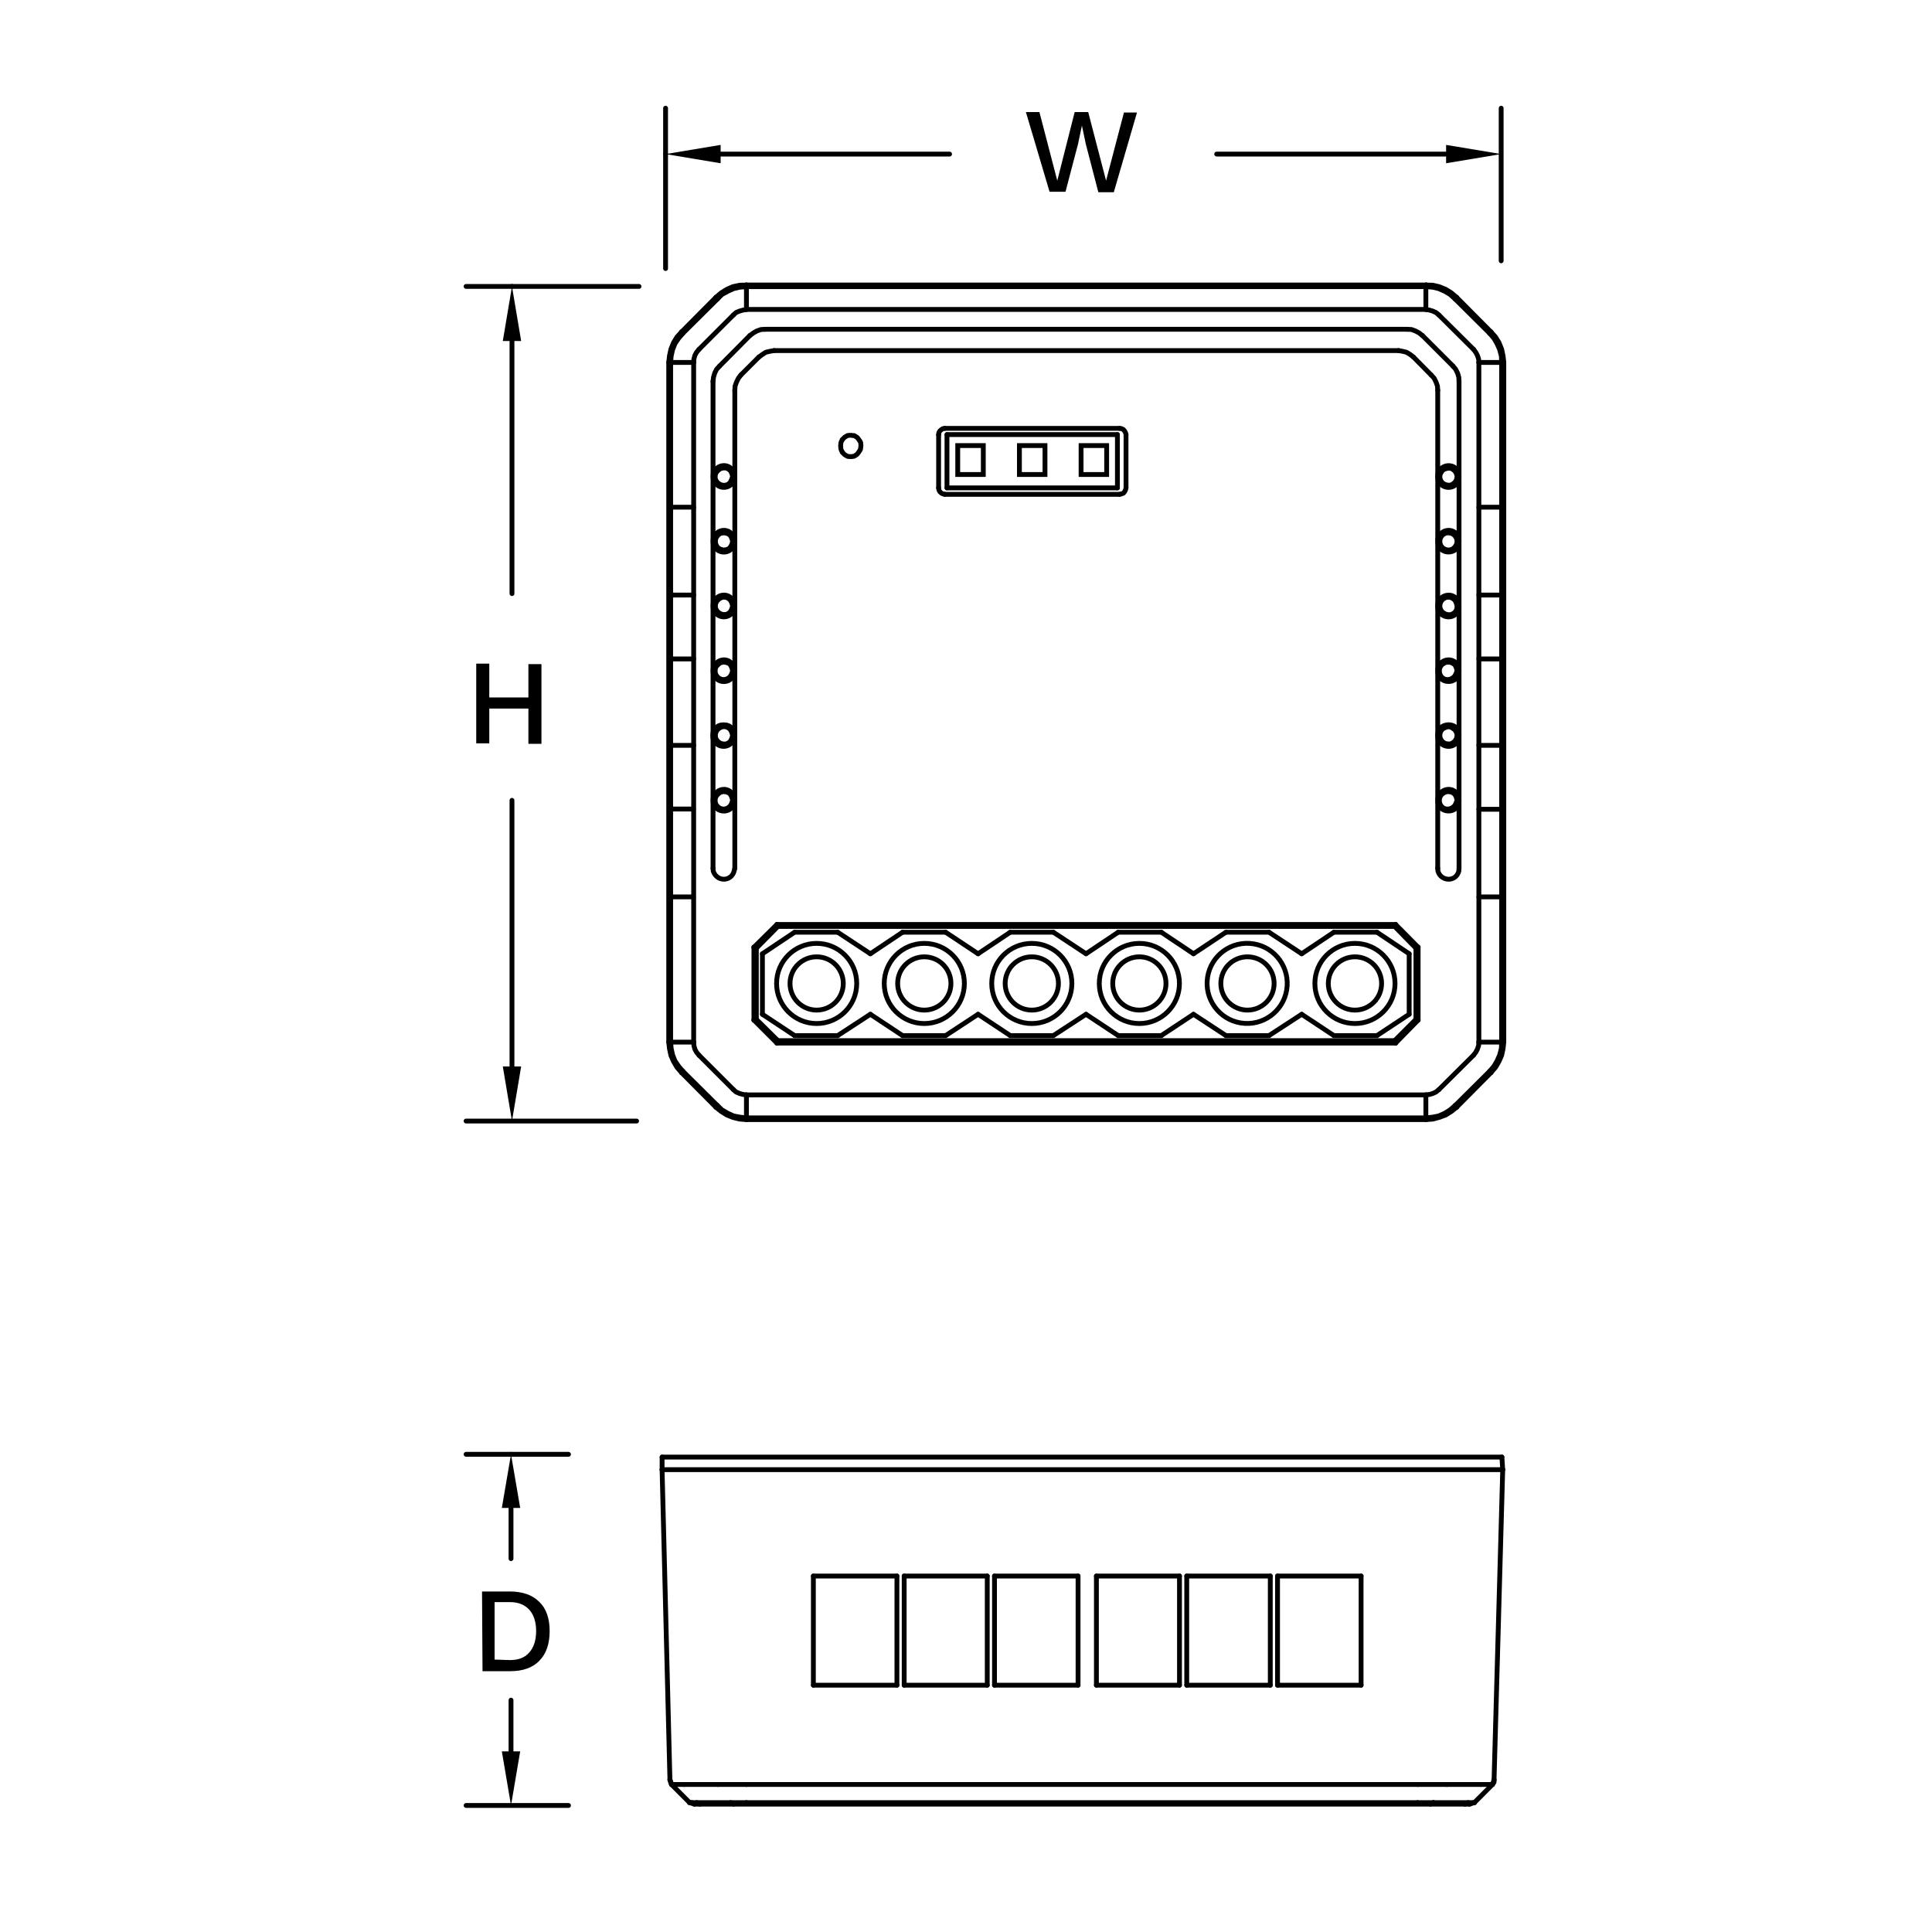 <?xml version="1.0" encoding="utf-8"?>
<!-- Generator: Adobe Illustrator 27.8.1, SVG Export Plug-In . SVG Version: 6.00 Build 0)  -->
<svg version="1.1" id="Layer_1" xmlns="http://www.w3.org/2000/svg" xmlns:xlink="http://www.w3.org/1999/xlink" x="0px" y="0px"
	 viewBox="0 0 400 400" style="enable-background:new 0 0 400 400;" xml:space="preserve">
<style type="text/css">
	.st0{fill-rule:evenodd;clip-rule:evenodd;}
	.st1{fill:none;stroke:#000000;stroke-linecap:round;stroke-linejoin:round;stroke-miterlimit:10;}
	.st2{enable-background:new    ;}
	.st3{fill:none;stroke:#000000;stroke-miterlimit:10;}
</style>
<polyline class="st0" points="106.4,232 106.6,232 106.6,232.7 "/>
<line class="st1" x1="310.8" y1="54" x2="310.8" y2="22.4"/>
<line class="st1" x1="137.8" y1="55.6" x2="137.8" y2="22.4"/>
<line class="st1" x1="196.6" y1="31.9" x2="149.2" y2="31.9"/>
<line class="st1" x1="299.4" y1="31.9" x2="251.9" y2="31.9"/>
<polygon points="299.4,30 310.8,31.9 299.4,33.8 "/>
<polygon points="149.2,30 137.8,31.9 149.2,33.8 "/>
<line class="st1" x1="137.8" y1="31.9" x2="137.8" y2="31.9"/>
<line class="st1" x1="131.8" y1="232.1" x2="96.5" y2="232.1"/>
<line class="st1" x1="132.3" y1="59.3" x2="96.5" y2="59.3"/>
<line class="st1" x1="106" y1="122.9" x2="106" y2="70.6"/>
<line class="st1" x1="106" y1="220.8" x2="106" y2="165.7"/>
<polygon points="104.1,220.8 106,232.1 107.9,220.8 "/>
<polygon points="104.1,70.6 106,59.3 107.9,70.6 "/>
<line class="st1" x1="106" y1="59.3" x2="106" y2="59.3"/>
<line class="st1" x1="117.7" y1="373.8" x2="96.5" y2="373.8"/>
<line class="st1" x1="117.7" y1="301.1" x2="96.5" y2="301.1"/>
<line class="st1" x1="105.8" y1="322.7" x2="105.8" y2="312.2"/>
<line class="st1" x1="105.8" y1="362.6" x2="105.8" y2="352"/>
<polygon points="103.9,362.6 105.8,373.8 107.7,362.6 "/>
<polygon points="103.9,312.2 105.8,301.1 107.7,312.2 "/>
<line class="st1" x1="105.8" y1="301.1" x2="105.8" y2="301.1"/>
<g class="st2">
	<path d="M217.3,39.7l-4.9-16.5h2.8l3.7,14.2l3.6-14.2h2.8l3.7,14.2l3.7-14.1h2.7l-4.8,16.5h-3.2L224.8,29.8L224,26l0,0
		l-0.8,3.8l-2.6,9.9L217.3,39.7z"/>
</g>
<g class="st2">
	<path d="M101.3,137.4v16.5h-2.7v-16.5H101.3z M110.8,144.4v2.3H99.9v-2.3H110.8z M112.1,137.5V154h-2.7v-16.5H112.1z"/>
</g>
<g class="st2">
	<path d="M105.6,329.5c2.5,0,4.6,0.7,6,2.1c1.5,1.4,2.2,3.5,2.2,6.1s-0.7,4.7-2.1,6.1
		c-1.4,1.5-3.5,2.2-6,2.2h-5.8l-0.1-16.5L105.6,329.5z M105.6,343.7c1.7,0,3.1-0.5,4-1.6c0.9-1,1.4-2.5,1.4-4.4
		s-0.5-3.4-1.4-4.4s-2.2-1.6-4-1.6h-3.2v11.9L105.6,343.7z"/>
</g>
<line class="st1" x1="168.4" y1="348.9" x2="168.4" y2="326.3"/>
<line class="st1" x1="185.7" y1="326.3" x2="185.7" y2="348.9"/>
<line class="st1" x1="187.2" y1="348.9" x2="187.2" y2="326.3"/>
<line class="st1" x1="204.4" y1="326.3" x2="204.4" y2="348.9"/>
<line class="st1" x1="223.2" y1="348.9" x2="205.9" y2="348.9"/>
<line class="st1" x1="204.4" y1="348.9" x2="187.2" y2="348.9"/>
<line class="st1" x1="185.7" y1="348.9" x2="168.4" y2="348.9"/>
<line class="st1" x1="227" y1="348.9" x2="244.2" y2="348.9"/>
<line class="st1" x1="245.7" y1="348.9" x2="263" y2="348.9"/>
<line class="st1" x1="264.5" y1="348.9" x2="281.8" y2="348.9"/>
<line class="st1" x1="205.9" y1="348.9" x2="205.9" y2="326.3"/>
<line class="st1" x1="223.2" y1="326.3" x2="223.2" y2="348.9"/>
<line class="st1" x1="227" y1="326.3" x2="227" y2="348.9"/>
<line class="st1" x1="281.8" y1="326.3" x2="264.5" y2="326.3"/>
<line class="st1" x1="263" y1="326.3" x2="245.7" y2="326.3"/>
<line class="st1" x1="244.2" y1="326.3" x2="227" y2="326.3"/>
<line class="st1" x1="168.4" y1="326.3" x2="185.7" y2="326.3"/>
<line class="st1" x1="187.2" y1="326.3" x2="204.4" y2="326.3"/>
<line class="st1" x1="205.9" y1="326.3" x2="223.2" y2="326.3"/>
<line class="st1" x1="244.2" y1="348.9" x2="244.2" y2="326.3"/>
<line class="st1" x1="245.7" y1="326.3" x2="245.7" y2="348.9"/>
<line class="st1" x1="263" y1="348.9" x2="263" y2="326.3"/>
<line class="st1" x1="264.5" y1="326.3" x2="264.5" y2="348.9"/>
<line class="st1" x1="281.8" y1="348.9" x2="281.8" y2="326.3"/>
<line class="st1" x1="141.109" y1="68.726" x2="148.226" y2="61.559"/>
<line class="st1" x1="141.36" y1="69.026" x2="148.526" y2="61.91"/>
<line class="st1" x1="148.226" y1="229.241" x2="141.109" y2="222.074"/>
<line class="st1" x1="148.526" y1="228.89" x2="141.36" y2="221.774"/>
<line class="st1" x1="144.718" y1="72.334" x2="151.834" y2="65.218"/>
<line class="st1" x1="151.834" y1="225.582" x2="144.718" y2="218.466"/>
<line class="st1" x1="155.242" y1="69.477" x2="148.977" y2="75.792"/>
<line class="st1" x1="153.387" y1="77.646" x2="157.096" y2="73.937"/>
<line class="st1" x1="156.094" y1="211.2" x2="160.854" y2="215.96"/>
<line class="st1" x1="295.26" y1="231.796" x2="154.54" y2="231.796"/>
<line class="st1" x1="156.595" y1="211.049" x2="161.055" y2="215.459"/>
<line class="st1" x1="143.615" y1="75.04" x2="143.615" y2="215.76"/>
<line class="st1" x1="295.21" y1="231.446" x2="154.54" y2="231.446"/>
<line class="st1" x1="295.21" y1="226.685" x2="154.54" y2="226.685"/>
<line class="st1" x1="147.624" y1="78.949" x2="147.624" y2="179.778"/>
<line class="st1" x1="152.135" y1="179.778" x2="152.135" y2="80.803"/>
<line class="st1" x1="154.54" y1="226.685" x2="154.54" y2="231.446"/>
<line class="st1" x1="154.54" y1="59.354" x2="154.54" y2="64.065"/>
<line class="st1" x1="288.946" y1="215.96" x2="160.854" y2="215.96"/>
<line class="st1" x1="306.185" y1="215.76" x2="310.896" y2="215.76"/>
<line class="st1" x1="288.745" y1="215.459" x2="161.055" y2="215.459"/>
<line class="st1" x1="138.854" y1="215.76" x2="143.615" y2="215.76"/>
<line class="st1" x1="156.595" y1="196.316" x2="156.094" y2="196.115"/>
<line class="st1" x1="161.055" y1="191.806" x2="160.854" y2="191.405"/>
<line class="st1" x1="156.094" y1="211.2" x2="156.094" y2="196.115"/>
<line class="st1" x1="156.595" y1="211.049" x2="156.595" y2="196.316"/>
<polyline class="st1" points="161.055,191.806 288.745,191.806 272.659,191.806 "/>
<line class="st1" x1="160.854" y1="191.405" x2="288.946" y2="191.405"/>
<line class="st1" x1="293.155" y1="211.049" x2="293.606" y2="211.2"/>
<line class="st1" x1="161.055" y1="215.459" x2="160.854" y2="215.96"/>
<line class="st1" x1="160.854" y1="191.405" x2="156.094" y2="196.115"/>
<line class="st1" x1="161.055" y1="191.806" x2="156.595" y2="196.316"/>
<line class="st1" x1="311.096" y1="154.32" x2="306.185" y2="154.32"/>
<polyline class="st1" points="143.615,154.32 142.613,154.32 138.854,154.32 "/>
<polyline class="st1" points="143.615,136.43 142.613,136.43 138.854,136.43 "/>
<line class="st1" x1="306.185" y1="136.43" x2="311.096" y2="136.43"/>
<line class="st1" x1="293.155" y1="196.316" x2="288.745" y2="191.806"/>
<line class="st1" x1="293.606" y1="196.115" x2="288.946" y2="191.405"/>
<line class="st1" x1="156.595" y1="211.049" x2="156.094" y2="211.2"/>
<line class="st1" x1="288.745" y1="215.459" x2="288.946" y2="215.96"/>
<line class="st1" x1="293.155" y1="196.316" x2="293.155" y2="211.049"/>
<line class="st1" x1="293.606" y1="196.115" x2="293.606" y2="211.2"/>
<line class="st1" x1="295.21" y1="64.065" x2="295.21" y2="59.354"/>
<line class="st1" x1="295.21" y1="231.446" x2="295.21" y2="226.685"/>
<line class="st1" x1="143.615" y1="75.04" x2="138.854" y2="75.04"/>
<line class="st1" x1="310.896" y1="75.04" x2="306.185" y2="75.04"/>
<line class="st1" x1="297.666" y1="80.803" x2="297.666" y2="179.778"/>
<line class="st1" x1="302.076" y1="179.778" x2="302.076" y2="78.949"/>
<line class="st1" x1="288.745" y1="191.806" x2="288.946" y2="191.405"/>
<line class="st1" x1="293.155" y1="196.316" x2="293.606" y2="196.115"/>
<line class="st1" x1="160.253" y1="72.584" x2="289.547" y2="72.584"/>
<line class="st1" x1="291.351" y1="68.174" x2="158.399" y2="68.174"/>
<line class="st1" x1="306.185" y1="215.76" x2="306.185" y2="75.04"/>
<line class="st1" x1="154.54" y1="64.065" x2="295.21" y2="64.065"/>
<line class="st1" x1="154.54" y1="59.354" x2="295.21" y2="59.354"/>
<line class="st1" x1="154.54" y1="59.004" x2="295.26" y2="59.004"/>
<line class="st1" x1="288.745" y1="215.459" x2="293.155" y2="211.049"/>
<line class="st1" x1="288.946" y1="215.96" x2="293.606" y2="211.2"/>
<line class="st1" x1="292.654" y1="73.937" x2="296.312" y2="77.646"/>
<line class="st1" x1="300.823" y1="75.792" x2="294.508" y2="69.477"/>
<line class="st1" x1="305.082" y1="218.466" x2="297.916" y2="225.582"/>
<line class="st1" x1="308.44" y1="221.774" x2="301.274" y2="228.89"/>
<line class="st1" x1="308.691" y1="222.074" x2="301.574" y2="229.241"/>
<line class="st1" x1="297.916" y1="65.218" x2="305.082" y2="72.334"/>
<line class="st1" x1="301.274" y1="61.91" x2="308.44" y2="69.026"/>
<line class="st1" x1="301.574" y1="61.559" x2="308.691" y2="68.726"/>
<polyline class="st1" points="148.226,229.241 149.278,230.093 150.481,230.844 151.734,231.345 
	153.137,231.696 154.54,231.796 "/>
<polyline class="st1" points="148.526,228.89 149.478,229.792 150.681,230.494 151.884,231.045 
	153.187,231.295 154.54,231.446 "/>
<polyline class="st1" points="143.615,215.76 143.665,216.462 143.866,217.213 144.217,217.865 
	144.718,218.466 "/>
<polyline class="st1" points="151.834,225.582 152.385,226.083 153.087,226.384 153.788,226.585 154.54,226.685 
	"/>
<path class="st1" d="M147.624,179.778l0.05,0.601c0.802,2.255,3.708,2.155,4.31,0l0.15-0.601"/>
<path class="st1" d="M152.135,138.885l-0.15-0.601l-0.2-0.551c-1.052-1.754-3.458-1.353-4.109,0.551
	l-0.05,0.601l0.05,0.601c0.601,1.904,3.107,2.205,4.109,0.551l0.2-0.551L152.135,138.885z"/>
<path class="st1" d="M152.135,152.266l-0.15-0.551l-0.2-0.601l-0.351-0.451l-0.451-0.351l-0.551-0.2
	l-0.601-0.05l-0.601,0.05l-0.551,0.2l-0.451,0.351l-0.351,0.451l-0.251,0.601l-0.05,0.551
	l0.05,0.601c0.651,2.005,3.157,2.205,4.109,0.551l0.2-0.551L152.135,152.266z"/>
<path class="st1" d="M152.135,165.696l-0.15-0.601l-0.2-0.551c-1.052-1.754-3.458-1.353-4.109,0.551
	l-0.05,0.601l0.05,0.601c0.601,1.904,3.107,2.205,4.109,0.551l0.2-0.551L152.135,165.696z"/>
<path class="st1" d="M151.684,138.885l-0.15-0.601l-0.251-0.551l-0.401-0.401l-0.601-0.2l-0.551-0.05
	l-0.601,0.15l-0.451,0.351l-0.401,0.451l-0.2,0.551v0.601c0.301,1.554,2.155,2.055,3.157,0.802
	l0.251-0.451L151.684,138.885z"/>
<path class="st1" d="M151.684,165.696l-0.15-0.601l-0.251-0.551l-0.401-0.401l-0.601-0.2l-0.551-0.05
	l-0.601,0.15l-0.451,0.351l-0.401,0.451l-0.2,0.551v0.601c0.301,1.554,2.155,2.055,3.157,0.802
	l0.251-0.451L151.684,165.696z"/>
<path class="st1" d="M151.684,152.266l-0.15-0.551l-0.251-0.551c-0.852-1.103-2.255-0.852-2.957,0.2
	l-0.2,0.601v0.601c0.301,1.453,2.255,2.055,3.157,0.802l0.251-0.551L151.684,152.266z"/>
<polyline class="st1" points="141.109,68.726 140.157,69.778 139.456,70.931 138.904,72.284 138.604,73.687 
	138.453,75.04 138.453,215.76 138.604,217.113 138.904,218.516 139.456,219.769 140.157,220.972 
	141.109,222.074 "/>
<polyline class="st1" points="154.54,59.004 153.137,59.054 151.734,59.354 150.481,59.906 149.278,60.657 
	148.226,61.559 "/>
<polyline class="st1" points="141.36,69.026 140.508,70.029 139.756,71.131 139.255,72.384 138.955,73.737 
	138.854,75.04 138.854,215.76 138.955,217.063 139.255,218.416 139.756,219.669 140.508,220.771 
	141.36,221.774 "/>
<polyline class="st1" points="154.54,59.354 153.187,59.455 151.884,59.755 150.681,60.306 149.478,60.958 
	148.526,61.91 "/>
<polyline class="st1" points="160.253,72.584 159.401,72.735 158.549,72.935 157.848,73.386 157.096,73.937 "/>
<polyline class="st1" points="153.387,77.646 152.886,78.297 152.485,79.099 152.185,79.951 152.135,80.803 "/>
<polyline class="st1" points="158.399,68.174 157.547,68.224 156.695,68.525 155.993,68.926 155.242,69.477 "/>
<polyline class="st1" points="148.977,75.792 148.376,76.443 147.975,77.245 147.725,78.097 147.624,78.949 "/>
<polyline class="st1" points="154.54,64.065 153.788,64.215 153.087,64.416 152.385,64.717 151.834,65.218 "/>
<polyline class="st1" points="144.718,72.334 144.217,72.935 143.866,73.587 143.665,74.338 143.615,75.04 "/>
<path class="st1" d="M152.135,112.074l-0.15-0.601l-0.2-0.551c-1.052-1.754-3.458-1.353-4.109,0.551
	l-0.05,0.601l0.05,0.601c0.601,1.904,3.107,2.205,4.109,0.551l0.2-0.551L152.135,112.074z"/>
<path class="st1" d="M152.135,125.455l-0.15-0.551l-0.2-0.551c-0.902-1.704-3.458-1.503-4.109,0.551
	l-0.05,0.551l0.05,0.601c0.651,2.005,3.157,2.205,4.109,0.551l0.2-0.551L152.135,125.455z"/>
<path class="st1" d="M152.135,98.644l-0.15-0.551l-0.2-0.551c-0.902-1.704-3.458-1.503-4.109,0.551
	l-0.05,0.551l0.05,0.601c0.651,2.005,3.157,2.205,4.109,0.551l0.2-0.551L152.135,98.644z"/>
<path class="st1" d="M151.684,98.644l-0.15-0.551l-0.251-0.551l-0.401-0.401l-0.601-0.251h-0.551
	l-0.601,0.15l-0.451,0.351l-0.401,0.451l-0.2,0.551v0.601c0.301,1.453,2.255,2.055,3.157,0.802
	l0.251-0.551L151.684,98.644z"/>
<polygon class="st1" points="151.684,112.074 151.533,111.523 151.283,110.972 150.882,110.571 150.28,110.37 
	149.779,110.32 149.178,110.42 148.677,110.771 148.326,111.222 148.125,111.774 148.125,112.375 
	148.326,112.976 148.677,113.427 149.178,113.728 149.779,113.878 150.28,113.828 150.882,113.628 
	151.283,113.177 151.533,112.676 "/>
<path class="st1" d="M151.684,125.455l-0.15-0.551l-0.251-0.551c-0.902-1.103-2.205-0.852-2.957,0.251
	l-0.2,0.551v0.601c0.301,1.453,2.255,2.055,3.157,0.802l0.251-0.551L151.684,125.455z"/>
<polyline class="st1" points="295.26,231.796 296.663,231.696 297.966,231.345 299.319,230.844 
	300.522,230.093 301.574,229.241 "/>
<polyline class="st1" points="295.21,231.446 296.613,231.295 297.866,231.045 299.119,230.494 300.221,229.792 
	301.274,228.89 "/>
<polyline class="st1" points="295.21,226.685 296.012,226.585 296.663,226.384 297.315,226.083 297.916,225.582 
	"/>
<polyline class="st1" points="305.082,218.466 305.533,217.865 305.884,217.213 306.135,216.462 
	306.185,215.76 "/>
<path class="st1" d="M297.666,179.778l0.05,0.601c0.651,2.155,3.708,2.255,4.31,0l0.05-0.601"/>
<path class="st1" d="M302.076,138.885l-0.05-0.601l-0.2-0.551c-1.002-1.754-3.558-1.353-4.109,0.551
	l-0.05,0.601l0.05,0.601c0.451,1.854,3.157,2.205,4.109,0.551l0.2-0.551L302.076,138.885z"/>
<path class="st1" d="M302.076,152.266l-0.05-0.551l-0.2-0.601c-0.852-1.654-3.809-1.303-4.109,0.601
	l-0.05,0.551l0.05,0.601c0.501,1.954,3.207,2.255,4.109,0.551l0.2-0.551L302.076,152.266z"/>
<path class="st1" d="M302.076,165.696l-0.05-0.601l-0.2-0.551c-1.002-1.754-3.558-1.353-4.109,0.551
	l-0.05,0.601l0.05,0.601c0.451,1.854,3.157,2.205,4.109,0.551l0.2-0.551L302.076,165.696z"/>
<path class="st1" d="M301.675,165.696l-0.15-0.601l-0.251-0.551l-0.451-0.401l-0.551-0.2l-0.601-0.05
	l-0.551,0.15l-0.551,0.351l-0.351,0.451l-0.2,0.551v0.601c0.301,1.654,2.105,2.005,3.157,0.802
	l0.251-0.451L301.675,165.696z"/>
<polygon class="st1" points="301.675,152.266 301.574,151.714 301.274,151.163 300.823,150.812 300.322,150.512 
	299.72,150.462 299.169,150.662 298.668,150.913 298.317,151.364 298.117,151.965 298.117,152.566 
	298.317,153.118 298.668,153.569 299.169,153.919 299.72,154.02 300.322,154.02 300.823,153.769 
	301.274,153.368 301.574,152.817 "/>
<path class="st1" d="M301.675,138.885l-0.15-0.601l-0.251-0.551l-0.451-0.401l-0.551-0.2l-0.601-0.05
	l-0.551,0.15l-0.551,0.351l-0.351,0.451l-0.2,0.551v0.601c0.301,1.654,2.105,2.005,3.157,0.802
	l0.251-0.451L301.675,138.885z"/>
<polyline class="st1" points="301.574,61.559 300.522,60.657 299.319,59.906 297.966,59.354 296.663,59.054 
	295.26,59.004 "/>
<polyline class="st1" points="308.691,68.726 309.643,69.778 310.344,70.931 310.896,72.284 311.196,73.687 
	311.347,75.04 311.347,215.76 311.196,217.113 310.896,218.516 310.344,219.769 309.643,220.972 
	308.691,222.074 "/>
<polyline class="st1" points="301.274,61.91 300.221,60.958 299.119,60.306 297.866,59.755 296.613,59.455 
	295.21,59.354 "/>
<polyline class="st1" points="308.44,69.026 309.292,70.029 309.943,71.131 310.495,72.384 310.845,73.737 
	310.896,75.04 310.896,215.76 310.845,217.063 310.495,218.416 309.943,219.669 309.292,220.771 
	308.44,221.774 "/>
<polyline class="st1" points="297.666,80.803 297.615,79.951 297.315,79.099 296.914,78.297 296.312,77.646 "/>
<polyline class="st1" points="292.654,73.937 291.952,73.386 291.201,72.935 290.399,72.735 289.547,72.584 "/>
<polyline class="st1" points="294.508,69.477 293.807,68.926 293.055,68.525 292.253,68.224 291.401,68.174 "/>
<polyline class="st1" points="302.076,78.949 302.025,78.097 301.775,77.245 301.374,76.443 300.823,75.792 "/>
<polyline class="st1" points="306.185,75.04 306.135,74.338 305.884,73.587 305.533,72.935 305.082,72.334 "/>
<polyline class="st1" points="297.916,65.218 297.315,64.717 296.663,64.416 296.012,64.215 295.21,64.065 "/>
<path class="st1" d="M302.076,98.644l-0.05-0.551l-0.2-0.551c-0.902-1.754-3.608-1.403-4.109,0.551
	l-0.05,0.551l0.05,0.601c0.501,1.954,3.207,2.255,4.109,0.551l0.2-0.551L302.076,98.644z"/>
<path class="st1" d="M302.076,112.074l-0.05-0.601l-0.2-0.551c-1.002-1.754-3.558-1.353-4.109,0.551
	l-0.05,0.601l0.05,0.601c0.451,1.854,3.157,2.205,4.109,0.551l0.2-0.551L302.076,112.074z"/>
<path class="st1" d="M302.076,125.455l-0.05-0.551l-0.2-0.551c-0.902-1.754-3.608-1.403-4.109,0.551
	l-0.05,0.551l0.05,0.601c0.501,1.954,3.207,2.255,4.109,0.551l0.2-0.551L302.076,125.455z"/>
<path class="st1" d="M301.675,125.455l-0.15-0.551l-0.251-0.551c-0.852-1.052-2.305-0.902-2.957,0.251
	l-0.2,0.551v0.601l0.2,0.551l0.351,0.451l0.551,0.351l0.551,0.15h0.601l0.551-0.251l0.451-0.401
	l0.251-0.551L301.675,125.455z"/>
<polygon class="st1" points="301.675,112.074 301.574,111.523 301.274,110.972 300.823,110.571 300.322,110.37 
	299.72,110.32 299.169,110.42 298.668,110.771 298.317,111.222 298.117,111.774 298.117,112.375 
	298.317,112.976 298.668,113.427 299.169,113.728 299.72,113.878 300.322,113.828 300.823,113.628 
	301.274,113.177 301.574,112.676 "/>
<polygon class="st1" points="301.675,98.644 301.574,98.143 301.274,97.591 300.823,97.19 300.322,96.94 
	299.72,96.94 299.169,97.09 298.668,97.391 298.317,97.892 298.117,98.393 298.117,98.994 
	298.317,99.546 298.668,99.997 299.169,100.297 299.72,100.448 300.322,100.448 300.823,100.197 
	301.274,99.796 301.574,99.245 "/>
<line class="st1" x1="311.347" y1="75.04" x2="310.896" y2="75.04"/>
<line class="st1" x1="138.453" y1="215.76" x2="138.854" y2="215.76"/>
<line class="st1" x1="141.109" y1="222.074" x2="141.36" y2="221.774"/>
<line class="st1" x1="148.226" y1="229.241" x2="148.526" y2="228.89"/>
<line class="st1" x1="154.54" y1="231.796" x2="154.54" y2="231.446"/>
<line class="st1" x1="295.26" y1="231.796" x2="295.21" y2="231.446"/>
<line class="st1" x1="301.574" y1="229.241" x2="301.274" y2="228.89"/>
<line class="st1" x1="308.691" y1="222.074" x2="308.44" y2="221.774"/>
<line class="st1" x1="311.347" y1="215.76" x2="310.896" y2="215.76"/>
<line class="st1" x1="308.691" y1="68.726" x2="308.44" y2="69.026"/>
<line class="st1" x1="301.574" y1="61.559" x2="301.274" y2="61.91"/>
<line class="st1" x1="295.26" y1="59.004" x2="295.21" y2="59.354"/>
<line class="st1" x1="154.54" y1="59.004" x2="154.54" y2="59.354"/>
<line class="st1" x1="148.226" y1="61.559" x2="148.526" y2="61.91"/>
<line class="st1" x1="141.109" y1="68.726" x2="141.36" y2="69.026"/>
<line class="st1" x1="138.453" y1="75.04" x2="138.854" y2="75.04"/>
<line class="st1" x1="157.848" y1="209.997" x2="164.513" y2="214.407"/>
<line class="st1" x1="186.864" y1="214.407" x2="180.198" y2="209.997"/>
<line class="st1" x1="164.513" y1="214.407" x2="173.433" y2="214.407"/>
<line class="st1" x1="186.864" y1="214.407" x2="195.784" y2="214.407"/>
<line class="st1" x1="209.164" y1="214.407" x2="218.084" y2="214.407"/>
<line class="st1" x1="231.515" y1="214.407" x2="240.435" y2="214.407"/>
<line class="st1" x1="253.816" y1="214.407" x2="262.736" y2="214.407"/>
<line class="st1" x1="276.167" y1="214.407" x2="285.087" y2="214.407"/>
<line class="st1" x1="157.848" y1="197.468" x2="157.848" y2="209.997"/>
<line class="st1" x1="173.433" y1="193.008" x2="180.198" y2="197.468"/>
<line class="st1" x1="209.164" y1="214.407" x2="202.499" y2="209.997"/>
<line class="st1" x1="195.784" y1="193.008" x2="202.499" y2="197.468"/>
<line class="st1" x1="231.515" y1="214.407" x2="224.85" y2="209.997"/>
<line class="st1" x1="285.087" y1="193.008" x2="276.167" y2="193.008"/>
<line class="st1" x1="262.736" y1="193.008" x2="253.816" y2="193.008"/>
<line class="st1" x1="240.435" y1="193.008" x2="231.515" y2="193.008"/>
<line class="st1" x1="218.084" y1="193.008" x2="209.164" y2="193.008"/>
<line class="st1" x1="195.784" y1="193.008" x2="186.864" y2="193.008"/>
<line class="st1" x1="173.433" y1="193.008" x2="164.513" y2="193.008"/>
<line class="st1" x1="218.084" y1="193.008" x2="224.85" y2="197.468"/>
<line class="st1" x1="253.816" y1="214.407" x2="247.1" y2="209.997"/>
<line class="st1" x1="240.435" y1="193.008" x2="247.1" y2="197.468"/>
<line class="st1" x1="276.167" y1="214.407" x2="269.501" y2="209.997"/>
<line class="st1" x1="262.736" y1="193.008" x2="269.501" y2="197.468"/>
<line class="st1" x1="291.752" y1="197.468" x2="285.087" y2="193.008"/>
<line class="st1" x1="164.513" y1="193.008" x2="157.848" y2="197.468"/>
<line class="st1" x1="180.198" y1="197.468" x2="186.864" y2="193.008"/>
<line class="st1" x1="180.198" y1="209.997" x2="173.433" y2="214.407"/>
<line class="st1" x1="202.499" y1="197.468" x2="209.164" y2="193.008"/>
<line class="st1" x1="202.499" y1="209.997" x2="195.784" y2="214.407"/>
<line class="st1" x1="224.85" y1="197.468" x2="231.515" y2="193.008"/>
<line class="st1" x1="224.85" y1="209.997" x2="218.084" y2="214.407"/>
<line class="st1" x1="247.1" y1="197.468" x2="253.816" y2="193.008"/>
<line class="st1" x1="291.752" y1="209.997" x2="291.752" y2="197.468"/>
<line class="st1" x1="247.1" y1="209.997" x2="240.435" y2="214.407"/>
<line class="st1" x1="269.501" y1="197.468" x2="276.167" y2="193.008"/>
<line class="st1" x1="269.501" y1="209.997" x2="262.736" y2="214.407"/>
<line class="st1" x1="285.087" y1="214.407" x2="291.752" y2="209.997"/>
<line class="st1" x1="143.615" y1="105.008" x2="138.854" y2="105.008"/>
<line class="st1" x1="143.615" y1="123.2" x2="138.854" y2="123.2"/>
<line class="st1" x1="143.565" y1="167.5" x2="138.804" y2="167.5"/>
<line class="st1" x1="143.565" y1="185.692" x2="138.804" y2="185.692"/>
<line class="st1" x1="306.185" y1="105.008" x2="310.695" y2="105.008"/>
<line class="st1" x1="306.185" y1="123.2" x2="310.896" y2="123.2"/>
<line class="st1" x1="306.185" y1="167.55" x2="310.896" y2="167.55"/>
<line class="st1" x1="306.185" y1="185.692" x2="310.896" y2="185.692"/>
<circle class="st1" cx="169.077" cy="203.615" r="8.297"/>
<circle class="st1" cx="169.077" cy="203.615" r="5.515"/>
<circle class="st1" cx="191.367" cy="203.615" r="8.297"/>
<circle class="st1" cx="191.367" cy="203.615" r="5.515"/>
<circle class="st1" cx="213.624" cy="203.615" r="8.297"/>
<circle class="st1" cx="213.624" cy="203.615" r="5.515"/>
<circle class="st1" cx="235.891" cy="203.615" r="8.297"/>
<circle class="st1" cx="235.891" cy="203.615" r="5.515"/>
<ellipse transform="matrix(0.16 -0.987 0.987 0.16 15.918 425.941)" class="st1" cx="258.276" cy="203.615" rx="8.297" ry="8.297"/>
<circle class="st1" cx="258.276" cy="203.615" r="5.515"/>
<circle class="st1" cx="280.528" cy="203.615" r="8.297"/>
<circle class="st1" cx="280.528" cy="203.615" r="5.515"/>
<line class="st1" x1="310.951" y1="301.671" x2="311.119" y2="304.275"/>
<line class="st1" x1="311.121" y1="304.275" x2="309.329" y2="368.478"/>
<polyline class="st1" points="308.999,369.455 309.33,368.974 309.33,368.481 "/>
<line class="st1" x1="305.256" y1="373.211" x2="309.002" y2="369.452"/>
<line class="st1" x1="137.08" y1="301.671" x2="310.953" y2="301.671"/>
<line class="st1" x1="137.08" y1="304.275" x2="311.121" y2="304.275"/>
<line class="st1" x1="305.256" y1="373.211" x2="305.087" y2="373.211"/>
<line class="st1" x1="154.519" y1="369.455" x2="293.527" y2="369.455"/>
<line class="st1" x1="141.629" y1="369.455" x2="148.641" y2="369.455"/>
<line class="st1" x1="299.548" y1="369.455" x2="306.56" y2="369.455"/>
<line class="st1" x1="293.525" y1="373.211" x2="154.517" y2="373.211"/>
<line class="st1" x1="305.256" y1="373.211" x2="296.783" y2="373.211"/>
<line class="st1" x1="151.251" y1="373.211" x2="142.778" y2="373.211"/>
<line class="st1" x1="304.268" y1="373.528" x2="143.763" y2="373.528"/>
<line class="st1" x1="143.263" y1="373.211" x2="142.776" y2="373.211"/>
<line class="st1" x1="139.031" y1="369.455" x2="142.777" y2="373.214"/>
<line class="st1" x1="138.702" y1="368.479" x2="137.079" y2="304.276"/>
<line class="st1" x1="137.08" y1="301.671" x2="137.08" y2="304.275"/>
<line class="st1" x1="138.873" y1="368.973" x2="139.03" y2="369.454"/>
<line class="st1" x1="138.702" y1="368.479" x2="138.871" y2="368.972"/>
<line class="st1" x1="293.525" y1="373.211" x2="296.778" y2="373.211"/>
<line class="st1" x1="308.999" y1="369.455" x2="309.33" y2="368.481"/>
<line class="st1" x1="142.776" y1="373.211" x2="143.762" y2="373.529"/>
<line class="st1" x1="138.702" y1="368.479" x2="139.033" y2="369.453"/>
<line class="st1" x1="304.268" y1="373.528" x2="305.255" y2="373.209"/>
<line class="st1" x1="139.031" y1="369.455" x2="141.629" y2="369.455"/>
<line class="st1" x1="296.134" y1="373.528" x2="296.784" y2="373.209"/>
<line class="st1" x1="306.561" y1="369.455" x2="309.002" y2="369.455"/>
<line class="st1" x1="293.525" y1="369.455" x2="299.55" y2="369.455"/>
<line class="st1" x1="148.641" y1="369.455" x2="154.516" y2="369.455"/>
<polyline class="st1" points="154.519,373.211 151.253,373.211 151.896,373.529 "/>
<line class="st1" x1="144.897" y1="373.528" x2="144.248" y2="373.209"/>
<line class="st1" x1="303.305" y1="373.528" x2="303.954" y2="373.209"/>
<line class="st1" x1="194.33" y1="101.012" x2="194.33" y2="89.976"/>
<line class="st1" x1="196.062" y1="89.976" x2="196.062" y2="101.012"/>
<line class="st1" x1="231.349" y1="101.012" x2="231.349" y2="89.976"/>
<line class="st1" x1="233.13" y1="89.976" x2="233.13" y2="101.012"/>
<line class="st1" x1="195.617" y1="102.348" x2="231.794" y2="102.348"/>
<line class="st1" x1="196.062" y1="101.012" x2="231.349" y2="101.012"/>
<line class="st1" x1="231.349" y1="89.976" x2="196.062" y2="89.976"/>
<line class="st1" x1="231.794" y1="88.689" x2="195.617" y2="88.689"/>
<polyline class="st1" points="194.33,101.012 194.38,101.408 194.578,101.804 194.924,102.101 
	195.221,102.249 195.617,102.348 "/>
<polyline class="st1" points="195.617,88.689 195.221,88.738 194.924,88.936 194.578,89.233 194.38,89.58 
	194.33,89.976 "/>
<polyline class="st1" points="231.794,102.348 232.19,102.249 232.586,102.101 232.834,101.804 
	233.031,101.408 233.13,101.012 "/>
<polyline class="st1" points="233.13,89.976 233.031,89.58 232.834,89.233 232.586,88.936 232.19,88.738 
	231.794,88.689 "/>
<path class="st3" d="M178.246,92.302l-0.05-0.643l-0.148-0.297l-0.05-0.099
	c0-0.05-0.049-0.05-0.099-0.099l-0.05-0.099l-0.099-0.148c-0.099-0.099-0.148-0.198-0.247-0.297
	l-0.099-0.099l-0.247-0.148c-0.05-0.049-0.099-0.049-0.148-0.099l-0.198-0.099h-0.198
	c-0.099,0-0.198,0-0.297-0.049h-0.148h-0.148c-0.05,0-0.148,0-0.198,0l-0.346,0.049l-0.594,0.346
	l-0.099,0.099c-0.099,0.049-0.148,0.148-0.198,0.198l-0.198,0.198v0.049
	c-0.148,0.198-0.247,0.396-0.297,0.693l-0.049,0.544l0.049,0.594c0.05,0.247,0.148,0.495,0.297,0.693
	v0.049l0.198,0.198c0.05,0.099,0.148,0.148,0.198,0.198l0.099,0.099l0.594,0.346l0.346,0.049
	c0.05,0,0.148,0,0.198,0h0.148h0.148c0.099,0,0.198,0,0.247-0.049h0.198l0.198-0.099
	c0.05,0,0.099-0.049,0.148-0.099l0.247-0.148l0.099-0.099c0.099-0.099,0.148-0.198,0.247-0.297
	l0.099-0.148l0.05-0.099c0.05-0.05,0.05-0.05,0.099-0.099l0.049-0.099l0.148-0.247L178.246,92.302z
	"/>
<rect x="198.289" y="92.252" class="st3" width="5.295" height="5.988"/>
<rect x="211.058" y="92.252" class="st3" width="5.295" height="5.988"/>
<rect x="223.826" y="92.252" class="st3" width="5.295" height="5.988"/>
</svg>
